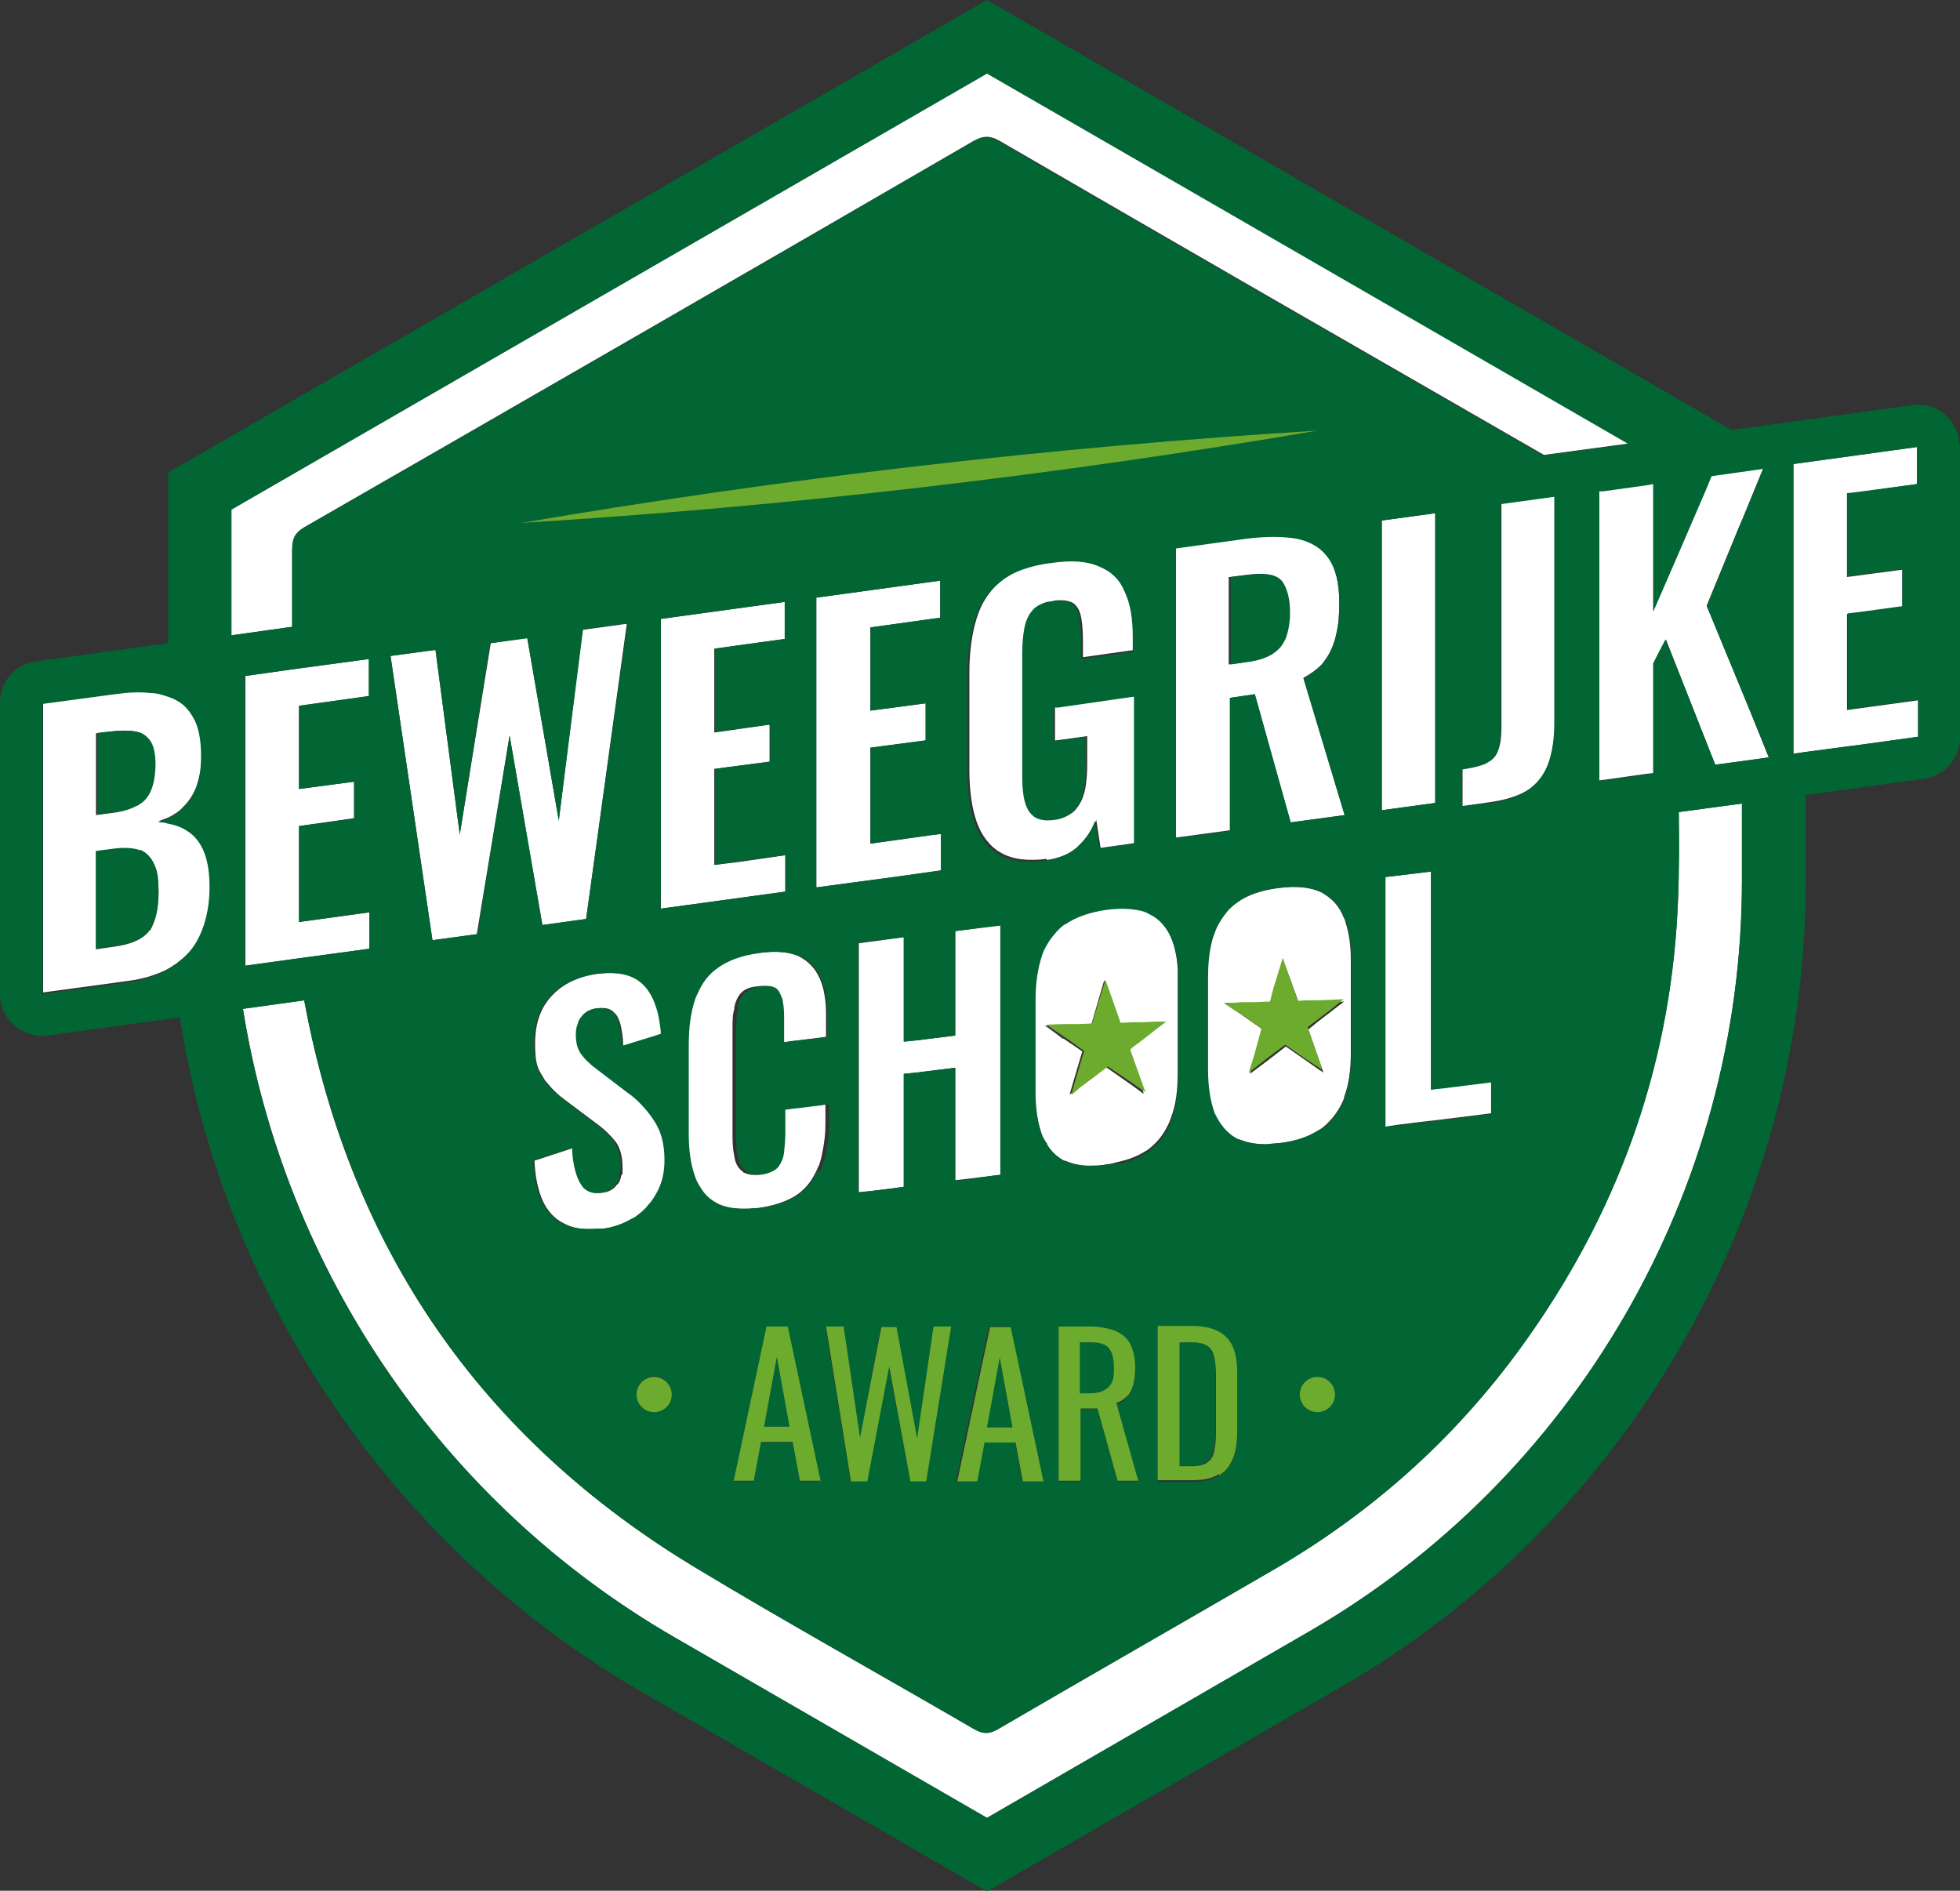 <?xml version="1.0" encoding="UTF-8"?> <svg xmlns="http://www.w3.org/2000/svg" version="1.1" viewBox="0 0 322.7 311.3"><rect x="0" y="0" width="322.7" height="311.3" fill="#333333" stroke="none"/><defs><style> .cls-1 { fill: #fff; } .cls-2 { fill: #016634; } .cls-3 { fill: #6cab2e; } </style></defs><g><g id="Laag_1"><g><g><polygon class="cls-1" points="304.1 116.9 304.1 116.9 304.1 101.1 306.6 100.8 313.2 99.9 313.2 93.8 313.2 93.8 307.1 94.6 304.1 95 304.1 95 304.1 81.3 305.8 81.1 315.6 79.7 315.6 79.7 315.6 73.6 295.3 76.4 295.3 76.6 295.3 124.1 295.3 124.1 297.3 123.8 307.9 122.4 315.8 121.3 315.8 115.3 315.8 115.3 304.1 116.9"></polygon><path class="cls-1" d="M172.4,188.5c.7,1.1,1.7,2,2.8,2.6,0,0,.1,0,.2,0,1.3.6,2.8.9,4.7.8.6,0,1.3,0,2-.2.6,0,1.1-.2,1.6-.3,0,0,0,0,0,0,1.8-.4,3.3-.9,4.6-1.7.3-.2.6-.3.8-.5,1.3-1,2.3-2.2,3-3.6.3-.5.5-1,.7-1.6.8-2.1,1.1-4.5,1.1-7.3v-15.4c0-.6,0-1.1,0-1.7-.1-2-.5-3.8-1.1-5.3-.8-1.9-2-3.2-3.7-4.1-.4-.2-.8-.3-1.2-.5-1.5-.4-3.5-.5-5.8-.2-2.8.4-5.1,1.1-6.8,2.4,0,0,0,0-.1,0-1,.7-1.7,1.5-2.4,2.5-.5.8-1,1.6-1.3,2.5-.7,2.1-1.1,4.5-1.1,7.3v15.4c0,2.8.4,5.1,1.1,7.1.2.6.5,1.1.9,1.6ZM172.7,168.7h2.5c0,0,.1,0,.1,0h2.5c0,0,1.9-.1,1.9-.1l2.1-7.2,1.1,3.1,1.4,4h1.9c0,0,1.9-.1,1.9-.1h2c0,0,1.7-.1,1.7-.1l-1.7,1.3-2,1.5-2,1.5-.3.3.3,1,2,5.5.2.6h-.2c0-.1-2-1.5-2-1.5l-4-2.8-2.5,1.9-2,1.5-1.5,1.1h0s0,0,0,0l1.5-5.1.6-2-.6-.4-2.5-1.7h-.2c0-.1-2.5-1.9-2.5-1.9l-.4-.2h.4Z"></path><polygon class="cls-1" points="96.5 151.3 96.5 151.3 103.2 102.7 95.9 103.7 95.9 103.7 92 135.1 92 135.1 86.8 105 80.8 105.9 80.8 105.9 75.7 137.4 75.7 137.4 71.7 107 64.3 108 64.3 108 71.2 154.8 78.5 153.8 78.5 153.8 83.9 121.1 83.9 121.1 89.3 152.3 96.5 151.3"></polygon><path class="cls-1" d="M202.5,136.8v-21.9h0s4.1-.6,4.1-.6l5.9,21.1,8.9-1.2h0s-6.8-22.6-6.8-22.6c0,0,0,0,0,0,1.1-.6,2.1-1.3,2.9-2.1.3-.3.5-.6.7-.9.9-1.2,1.5-2.6,1.8-4.2.4-1.6.5-3.3.5-5.3,0-3.2-.6-5.6-1.8-7.3-1.2-1.7-2.9-2.8-5.2-3.2-2.3-.5-5-.5-8.3,0l-11.6,1.6v47.7h0s8.9-1.2,8.9-1.2h0ZM202.5,95h0s3.2-.4,3.2-.4c2.5-.3,4.2,0,5.1,1.1.9,1.1,1.3,2.8,1.3,5.2s-.2,3.1-.7,4.2c-.3.7-.6,1.2-1.1,1.7-.3.3-.7.7-1.1.9-1,.6-2.4,1.1-4.1,1.3l-2.8.4v-14.4Z"></path><polygon class="cls-1" points="155 143.3 155 137.3 155 137.3 153.3 137.5 143.3 138.9 143.3 138.9 143.3 123.1 152.4 121.9 152.4 121.9 152.4 115.8 143.3 117 143.3 117 143.3 103.3 154.8 101.7 154.8 101.7 154.8 95.6 134.4 98.4 134.4 98.4 134.4 146.1 147.2 144.4 155 143.3"></polygon><path class="cls-1" d="M172.3,141.6c2.1-.3,3.8-1,5.1-2.1,0,0,.1,0,.2-.2,1.3-1.2,2.3-2.6,2.9-4.3h0s.7,4.6.7,4.6l5.7-.8h0v-24.2l-12.5,1.7h-.7v5.6h0s.2,0,.2,0l5.1-.7v4.5c0,1.7-.1,3.2-.4,4.5-.3,1.3-.8,2.3-1.6,3.2-.2.2-.4.4-.6.5-.7.5-1.6.8-2.7,1-1.4.2-2.5,0-3.2-.5-.8-.5-1.3-1.4-1.6-2.6-.3-1.2-.4-2.6-.4-4.2v-20c0-1.5,0-2.8.3-4,.2-1.2.6-2.3,1.3-3.1.5-.6,1.3-1.1,2.3-1.4.2,0,.4,0,.6-.1.2,0,.3,0,.5-.1,0,0,0,0,0,0,1.5-.2,2.5,0,3.2.4.7.5,1.1,1.3,1.3,2.3.2,1.1.3,2.4.3,3.9v2.7l8.5-1.2h0v-2.5c0-2.9-.4-5.4-1.3-7.3-.9-1.9-2.3-3.3-4.2-4.2-2-.8-4.6-1-7.9-.6-1.8.2-3.4.6-4.8,1.1-1.4.5-2.6,1.2-3.6,2-2,1.6-3.4,3.7-4.2,6.3-.8,2.6-1.2,5.6-1.2,9v16c0,3.3.4,6.2,1.2,8.5.8,2.3,2.2,4.1,4,5.1,1.9,1.1,4.4,1.4,7.6,1Z"></path><path class="cls-1" d="M128.9,171.6l1.5-.2,4.2-.5,1.4-.2v-3.4c0,0,0-.1,0-.2,0-2.3-.3-4.3-1-5.9,0,0,0-.2-.1-.2-.7-1.6-1.8-2.7-3.3-3.5-1.6-.8-3.8-1-6.7-.6-3,.4-5.4,1.2-7.1,2.6-1.4,1.1-2.4,2.4-3.1,4-.2.4-.3.8-.5,1.2-.7,2.1-1,4.6-1,7.4v14.6c0,2.7.3,5,1,6.9.3.8.6,1.4,1,2,.7,1,1.5,1.8,2.5,2.4.6.4,1.4.6,2.2.8,1,.2,2.1.3,3.3.2.5,0,1,0,1.5-.1,2.3-.3,4.2-.9,5.7-1.7.4-.2.8-.5,1.1-.7,1.3-1,2.2-2.2,2.9-3.7.2-.4.3-.7.5-1.1.2-.6.4-1.3.5-2,.3-1.4.5-3,.5-4.6v-3.3l-1.4.2-5.8.7v3.7c0,1.2,0,2.3-.2,3.3-.1,1-.5,1.8-1,2.5-.5.7-1.4,1.1-2.7,1.2-.9.1-1.6,0-2.2-.3-.1,0-.2,0-.3-.2-.6-.4-1.1-1.1-1.3-2-.2-.9-.4-2.1-.4-3.6v-17.8c0-1.3,0-2.4.3-3.4,0-.1,0-.2,0-.3.2-.9.5-1.6,1-2.2.6-.7,1.5-1.1,2.8-1.2,1.3-.2,2.2,0,2.7.5.3.3.6.8.7,1.3,0,.3.2.5.2.8.1.9.2,2,.2,3.1v3.5Z"></path><path class="cls-1" d="M30.9,136.6c-.9-.6-2-1-3.2-1.2-.5,0-1-.1-1.6-.2,0,0,0,0,0,0,.4-.1.7-.3,1.1-.4.2,0,.3-.2.5-.2.4-.2.8-.4,1.2-.7.1,0,.2-.1.3-.2.3-.2.6-.4.8-.7,1-.9,1.8-2.1,2.4-3.6.5-1.4.8-3.1.8-5.1s-.3-4.3-1-5.8c-.7-1.5-1.6-2.6-2.9-3.3-.5-.3-1-.5-1.6-.7-.9-.3-1.9-.5-2.9-.6-1.7-.2-3.7,0-5.8.2l-11.9,1.6v47.7h0s14-1.9,14-1.9c2.3-.3,4.3-.9,6-1.7.6-.3,1.1-.6,1.6-.9.2-.1.4-.2.5-.4.8-.6,1.5-1.2,2.2-1.9,1.1-1.3,2-2.9,2.6-4.7.6-1.8.9-3.9.9-6.2s-.3-4.2-.9-5.7c-.6-1.5-1.6-2.7-2.8-3.5ZM15.9,120.7h0s1.7-.2,1.7-.2c1.8-.2,3.3-.3,4.4-.1,1.2.2,2,.7,2.6,1.5.6.8.9,2.1.9,3.8s-.2,3-.6,4.1c-.4,1.1-1,2-2,2.6-.1,0-.3.2-.5.3-.9.5-2.1.9-3.6,1.1l-3,.4v-13.4ZM24.7,153.1s0,0,0,0c-1,1.4-2.8,2.3-5.5,2.7l-3.4.5v-16.1h0s3.1-.4,3.1-.4c1.8-.2,3.2-.1,4.2.3,1.1.4,1.8,1.2,2.3,2.4.5,1.1.7,2.7.7,4.6s-.5,4.7-1.4,6.1Z"></path><path class="cls-1" d="M200.9,184.9c.7,1.1,1.7,2,2.8,2.6.3.1.6.2.9.3,1.1.4,2.4.6,3.9.6.7,0,1.4,0,2.2-.2,2.6-.3,4.6-1,6.2-2,.3-.2.6-.3.8-.5,1.6-1.3,2.8-2.9,3.6-4.9,0,0,0-.1,0-.2.8-2.1,1.1-4.5,1.1-7.3v-15.4c0-2.2-.3-4.2-.8-5.8-.1-.4-.2-.8-.4-1.1-.6-1.5-1.5-2.6-2.6-3.4-.3-.2-.7-.5-1.1-.7-1.7-.8-4-1.1-7-.7-2.9.4-5.2,1.2-6.9,2.4-.7.5-1.3,1.1-1.9,1.8-.8.9-1.4,2-1.8,3.2-.2.5-.3,1.1-.5,1.6-.4,1.7-.6,3.6-.6,5.6v15.4c0,2.8.4,5.1,1.1,7.1.2.6.5,1.1.9,1.6ZM203.3,165.1h.9s2.3,0,2.3,0h2.3c0,0,.3,0,.3,0l.6-1.9,1.5-5.3,1.4,3.8,1.2,3.3h1.2s1.8,0,1.8,0h2.7c0,0,1.8-.1,1.8-.1l-1.7,1.3-2.6,2-1.6,1.3,1.6,4.6.9,2.5-.9-.6-2-1.4-3.3-2.3-3.1,2.4-2,1.5-.8.6.8-2.9,1.3-4.4-1.3-.9-2-1.4-1.3-.9-1.7-1.1h1.8Z"></path><polygon class="cls-1" points="233.2 184.8 237.5 184.3 245.5 183.3 245.5 178.1 237.5 179.1 235.6 179.4 235.6 154.2 235.6 145.5 235.6 143.5 228.1 144.4 228.1 146.3 228.1 152.4 228.1 185.5 230 185.2 233.2 184.8"></polygon><path class="cls-1" d="M252.3,129.5c1.3-1,2.2-2.3,2.7-3.9.6-1.8,1-4.1,1-6.8v-37.1l-8.8,1.2h0v36.8c0,1.3-.1,2.3-.3,3.1-.2.8-.5,1.5-1,2-.2.2-.5.5-.8.6-.3.2-.7.3-1.1.5-.8.3-1.9.5-3.2.7,0,0,0,0,0,0v6.1l4.3-.6c2.9-.4,5.1-1.1,6.7-2.2.2-.1.4-.3.6-.5Z"></path><polygon class="cls-1" points="236.3 132.2 236.3 84.5 227.5 85.7 227.5 85.7 227.5 133.4 236.3 132.2 236.3 132.2"></polygon><polygon class="cls-1" points="157.3 184.3 157.3 194.3 159.2 194.1 164 193.5 164.7 193.4 164.7 164.7 164.7 161 164.7 152.3 157.3 153.3 157.3 170.5 150.8 171.3 148.8 171.5 148.8 162.6 148.8 154.3 141.4 155.3 141.4 160 141.4 196.3 143.4 196.1 146.6 195.7 148.8 195.4 148.8 176.8 150.8 176.6 157.3 175.8 157.3 178.9 157.3 184.3"></polygon><polygon class="cls-1" points="49.3 116.2 60.8 114.6 60.8 114.6 60.8 108.5 48.2 110.2 40.4 111.3 40.4 111.3 40.4 159 49.1 157.8 60.9 156.2 60.9 156.2 60.9 150.2 49.3 151.8 49.3 136 49.3 136 58.3 134.7 58.3 134.7 58.3 128.7 49.3 129.9 49.3 116.2 49.3 116.2"></polygon><polygon class="cls-1" points="129.3 146.8 129.3 140.8 121.8 141.9 117.6 142.4 117.6 142.4 117.6 126.6 119.8 126.3 126.7 125.4 126.7 125.4 126.7 119.3 119.8 120.3 117.6 120.6 117.6 120.6 117.6 106.8 121.2 106.3 129.2 105.2 129.2 105.2 129.2 99.1 108.8 101.9 108.8 101.9 108.8 149.6 129.3 146.8 129.3 146.8"></polygon><path class="cls-1" d="M101.6,195c-.5.8-1.4,1.3-2.6,1.4-1.1.1-1.9,0-2.6-.7,0,0,0,0,0,0,0,0-.1-.1-.2-.2-.5-.6-1-1.4-1.2-2.4-.3-1.2-.5-2.6-.6-4.1l-6.4,2.1c.1,2.7.6,4.9,1.4,6.7.2.4.4.8.7,1.2.8,1.2,1.8,2,3.1,2.6,1.4.7,3.2.9,5.2.7.3,0,.6,0,.9,0,1.8-.2,3.4-.8,4.8-1.6.2-.1.4-.2.6-.3.9-.6,1.6-1.3,2.2-2,.5-.6,1-1.3,1.4-2,.9-1.6,1.3-3.4,1.3-5.4s0,0,0,0c0-2.7-.6-4.9-1.8-6.6-.4-.5-.7-1-1.1-1.5-.9-1.1-2-2.1-3.2-3l-5.1-3.9c-.4-.3-.8-.6-1.1-.9-.6-.5-1-1-1.4-1.5-.6-.8-.9-1.9-.9-3.3s0-1.1.3-1.7c.1-.4.3-.8.6-1.2.6-.8,1.4-1.3,2.6-1.4,1.1-.1,1.9,0,2.5.6.1.1.3.3.4.4.4.5.6,1.1.8,1.8.2,1,.4,2.1.4,3.4l5.2-1.6,1.2-.4h0c0-.8-.2-1.6-.3-2.4-.1-.6-.2-1.2-.4-1.7-.4-1.3-.9-2.4-1.7-3.4-.8-1-1.8-1.6-3.1-2.1-1.3-.4-2.9-.5-4.8-.3-3.3.4-5.9,1.6-7.8,3.6-1.9,2-2.8,4.6-2.8,7.9s.4,4.1,1.3,5.5c.2.4.4.7.7,1,.8,1,1.7,1.9,2.8,2.7l5.2,3.9c1.4,1,2.4,2,3.2,3,.8,1,1.2,2.5,1.2,4.3s0,.9-.2,1.3c-.1.6-.3,1.1-.6,1.5Z"></path><polygon class="cls-1" points="286.9 114 281 99.7 286.5 86.3 286.9 85.4 290.3 77.1 290.3 77.1 281.8 78.2 281.8 78.2 280.9 80.4 276.5 90.6 272.2 100.5 272.2 100.5 272.2 85.5 272.2 79.6 272.2 79.6 271.1 79.7 264 80.7 263.3 80.8 263.3 80.8 263.3 128.5 271.1 127.4 272.2 127.3 272.2 109.2 273.3 107.2 274.3 105.3 276.4 110.7 282.4 125.9 286.9 125.3 291.2 124.7 291.2 124.7 286.9 114"></polygon><path class="cls-1" d="M276.3,147.5c-.9,26.5-9.3,50.7-24.5,72.4-11.2,16-25.3,28.8-42.2,38.6-15.1,8.8-30.2,17.4-45.3,26.2-1.4.8-2.5.8-3.9,0-15.3-8.9-30.8-17.5-45.9-26.6-35.3-21.3-56.7-52.4-64.3-92.8,0-.2,0-.4-.1-.6l-10.1,1.4c6.9,43,32.8,81.4,71.1,103.5l51.4,29.7,52.9-30.6c44.1-25.4,71.4-72.8,71.4-123.7v-12.7l-10.4,1.4c0,4.6,0,9.2-.1,13.8Z"></path><path class="cls-1" d="M48.2,90.2c0-1.6.4-2.5,1.9-3.4,36.7-21.1,73.5-42.3,110.2-63.6,1.6-.9,2.7-.9,4.3,0,29.8,17.3,59.7,34.5,89.6,51.7l14.1-1.9L162.5,12.1,38.1,83.9v20.7l10-1.4c0-4.3,0-8.6,0-12.9Z"></path></g><polygon class="cls-2" points="164.6 223.5 162.5 234.9 166.7 234.9 164.6 223.5"></polygon><polygon class="cls-2" points="125.8 234.9 130.1 234.9 127.9 223.5 125.8 234.9"></polygon><path class="cls-2" d="M199.9,238.4c.1-1,.2-2.1.2-3.5v-8.3c0-1.3,0-2.4-.3-3.2-.2-.8-.5-1.4-1.1-1.8-.6-.4-1.5-.6-2.7-.6h-1.9v20.3h2c1.3,0,2.2-.3,2.8-.8.5-.5.9-1.2,1-2.2Z"></path><path class="cls-2" d="M179.4,221h-1.6v8.4h1.4c1,0,1.8-.1,2.4-.4.6-.3,1.1-.7,1.4-1.3.3-.6.4-1.5.4-2.5s-.3-2.6-.8-3.2c-.5-.7-1.6-1-3.2-1Z"></path><path class="cls-2" d="M23.1,140c-1.1-.4-2.5-.5-4.2-.3l-3.1.4h0v16.1l3.4-.5c2.7-.4,4.5-1.3,5.5-2.7,0,0,0,0,0,0,1-1.4,1.4-3.4,1.4-6.1s-.2-3.5-.7-4.6c-.5-1.1-1.2-1.9-2.3-2.4Z"></path><path class="cls-2" d="M22.5,132.7c.2,0,.3-.2.5-.3,1-.6,1.6-1.5,2-2.6.4-1.1.6-2.5.6-4.1s-.3-3-.9-3.8c-.6-.8-1.4-1.4-2.6-1.5-1.2-.2-2.6-.1-4.4.1l-1.7.2h0v13.4l3-.4c1.5-.2,2.7-.6,3.6-1.1Z"></path><g><path class="cls-2" d="M322.6,73.4c0-4.1-3.7-7.3-7.7-6.7l-29.8,4.1L162.5,0,27.7,77.8v28.1l-21.8,3c-3.4.5-5.9,3.3-5.9,6.8v48c0,4.1,3.7,7.3,7.8,6.8l21.8-3c7.3,46.2,35.1,87.4,76.3,111.2l56.6,32.7,58.2-33.6c47.3-27.3,76.6-78.2,76.6-132.8v-14.1l19.5-2.7c3.4-.5,5.9-3.4,5.9-6.8v-48ZM315.8,115.3v6l-7.9,1.1-10.6,1.4-2.1.3h0v-47.7l20.4-2.8v6.1h0s-9.8,1.3-9.8,1.3l-1.7.2v13.7h0l3-.4,6.1-.8h0s0,6.1,0,6.1l-6.6.9-2.4.3v15.8h0l11.6-1.6h0ZM215.4,268.7l-52.9,30.6-51.4-29.7c-38.3-22.1-64.3-60.5-71.1-103.5l10.1-1.4c0,.2,0,.4.1.6,7.6,40.4,29,71.5,64.3,92.8,15.1,9.1,30.6,17.7,45.9,26.6,1.4.8,2.4.9,3.9,0,15.1-8.8,30.2-17.5,45.3-26.2,16.9-9.8,31-22.6,42.2-38.6,15.3-21.7,23.6-45.8,24.5-72.4.2-4.6.2-9.2.1-13.8l10.4-1.4v12.7c0,50.9-27.4,98.3-71.4,123.7ZM7,163.6v-47.7l11.9-1.6c2.2-.3,4.1-.4,5.8-.2,1.1,0,2,.3,2.9.6.6.2,1.1.4,1.6.7,1.3.7,2.2,1.9,2.9,3.3.7,1.5,1,3.4,1,5.8s-.3,3.6-.8,5.1c-.5,1.4-1.3,2.6-2.4,3.6-.3.2-.5.5-.8.7-.1,0-.2.1-.3.2-.4.2-.8.5-1.2.7-.2,0-.3.2-.5.2-.3.1-.7.3-1.1.4,0,0,0,0,0,0,.6,0,1.1,0,1.6.2,1.2.2,2.3.6,3.2,1.2,1.3.8,2.2,2,2.8,3.5.6,1.5.9,3.4.9,5.7s-.3,4.3-.9,6.2c-.6,1.8-1.4,3.4-2.6,4.7-.6.7-1.4,1.4-2.2,1.9-.2.1-.4.2-.5.4-.5.3-1,.6-1.6.9-1.7.8-3.7,1.4-6,1.7l-14,1.9h0ZM228.1,152.4v-8l7.5-.9v35.9l2-.2,8-1v5.2l-8,1-4.3.5-3.2.4-2,.2v-33ZM227.5,133.4v-47.7h0s8.8-1.2,8.8-1.2v47.7h0s-8.8,1.2-8.8,1.2ZM245,132.2l-4.3.6v-6.1s0,0,0,0c1.3-.2,2.3-.4,3.2-.7.4-.1.8-.3,1.1-.5.3-.2.6-.4.8-.6.5-.5.8-1.1,1-2,.2-.8.3-1.9.3-3.1v-36.8h0s8.8-1.2,8.8-1.2v37.1c0,2.7-.3,4.9-1,6.8-.6,1.6-1.5,2.9-2.7,3.9-.2.2-.4.3-.6.5-1.6,1.1-3.8,1.8-6.7,2.2ZM254.1,75c-29.9-17.2-59.8-34.4-89.6-51.7-1.6-.9-2.7-.9-4.3,0-36.7,21.3-73.4,42.5-110.2,63.6-1.5.9-1.9,1.8-1.9,3.4,0,4.3,0,8.6,0,12.9l-10,1.4v-20.7L162.5,12.1l105.6,61-14.1,1.9ZM217.7,185.7c-.2.2-.5.3-.8.5-1.6,1-3.7,1.7-6.2,2-.8,0-1.5.1-2.2.2-1.5,0-2.8-.2-3.9-.6-.3-.1-.6-.2-.9-.3-1.2-.6-2.1-1.5-2.8-2.6-.3-.5-.6-1-.9-1.6-.7-1.9-1.1-4.3-1.1-7.1v-15.4c0-2.1.2-4,.6-5.6.1-.6.3-1.1.5-1.6.4-1.2,1.1-2.3,1.8-3.2.5-.7,1.2-1.3,1.9-1.8,1.7-1.3,4-2.1,6.9-2.4,3-.4,5.3-.1,7,.7.4.2.7.4,1.1.7,1.2.8,2,2,2.6,3.4.1.4.3.7.4,1.1.5,1.7.8,3.6.8,5.8v15.4c0,2.7-.4,5.2-1.1,7.3,0,0,0,.1,0,.2-.8,2-2,3.7-3.6,4.9ZM219.8,229.6c0,1.6-1.3,2.9-2.9,2.9s-2.9-1.3-2.9-2.9,1.3-2.9,2.9-2.9,2.9,1.3,2.9,2.9ZM187.4,243.9h-3.4l-3.3-11.9h-2.8v11.9h-3.6v-25.4h5.1c1.7,0,3.1.2,4.2.7,1.1.5,1.9,1.2,2.5,2.2.5,1,.8,2.3.8,3.9s-.1,1.9-.3,2.7c-.2.8-.5,1.5-1,2-.5.6-1.1,1-1.8,1.2l3.6,12.8ZM183.8,191.5s0,0,0,0c-.5.1-1,.2-1.6.3-.7,0-1.4.1-2,.2-1.9,0-3.4-.2-4.7-.8,0,0-.1,0-.2,0-1.2-.6-2.1-1.5-2.8-2.6-.3-.5-.6-1-.9-1.6-.7-1.9-1.1-4.3-1.1-7.1v-15.4c0-2.8.4-5.2,1.1-7.3.3-.9.8-1.7,1.3-2.5.7-.9,1.4-1.8,2.4-2.5,0,0,0,0,.1,0,1.7-1.2,4-2,6.8-2.4,2.3-.3,4.2-.2,5.8.2.4.1.9.3,1.2.5,1.7.8,2.9,2.2,3.7,4.1.6,1.5,1,3.3,1.1,5.3,0,.5,0,1.1,0,1.7v15.4c0,2.7-.4,5.2-1.1,7.3-.2.5-.4,1.1-.7,1.6-.7,1.4-1.7,2.6-3,3.6-.3.2-.6.4-.8.5-1.2.8-2.8,1.3-4.6,1.7ZM150.8,176.6l-2,.2v18.6l-2.2.3-3.3.4-2,.2v-41.1l7.5-.9v17.2l2-.2,6.4-.8v-17.2l7.5-.9v41.1h-.7c0,0-4.8.7-4.8.7l-2,.2v-18.6l-6.4.8ZM134.6,192.8c-.7,1.4-1.6,2.7-2.9,3.7-.3.3-.7.5-1.1.7-1.5.9-3.4,1.4-5.7,1.7-.5,0-1,0-1.5.1-1.2,0-2.3,0-3.3-.2-.8-.2-1.6-.4-2.2-.8-1.1-.6-1.9-1.4-2.5-2.4-.4-.6-.8-1.3-1-2-.7-2-1-4.3-1-6.9v-14.6c0-2.8.3-5.3,1-7.4.1-.4.3-.8.5-1.2.7-1.6,1.7-3,3.1-4,1.7-1.3,4.1-2.2,7.1-2.6,2.8-.4,5.1-.1,6.7.6,1.5.7,2.6,1.9,3.3,3.5,0,0,0,.1.1.2.7,1.7,1,3.6,1,5.9,0,0,0,.1,0,.2v3.4l-1.4.2-4.2.5-1.5.2v-3.5c0-1.1,0-2.2-.2-3.1,0-.3-.1-.6-.2-.8-.2-.5-.4-1-.7-1.3-.5-.5-1.4-.7-2.7-.5-1.3.2-2.2.6-2.8,1.2-.5.6-.9,1.3-1,2.2,0,.1,0,.2,0,.3-.2,1-.3,2.2-.3,3.4v17.8c0,1.5.1,2.7.4,3.6.2.9.7,1.6,1.3,2,.1,0,.2.1.3.2.6.3,1.3.4,2.2.3,1.2-.2,2.1-.6,2.7-1.2.5-.7.9-1.5,1-2.5.1-1,.2-2.1.2-3.3v-3.7l5.8-.7,1.4-.2v3.3c0,1.7-.2,3.2-.5,4.6-.1.7-.3,1.3-.5,2-.1.4-.3.8-.5,1.1ZM135.1,243.9h-3.4l-1.2-6.4h-5.2l-1.2,6.4h-3.3l5.4-25.4h3.4l5.4,25.4ZM221.4,134.2h0s-8.9,1.2-8.9,1.2l-5.9-21.1-4.1.6h0v21.9h0s-8.9,1.2-8.9,1.2h0v-47.7l11.6-1.6c3.3-.4,6-.4,8.3,0,2.3.5,4,1.5,5.2,3.2,1.2,1.7,1.8,4.1,1.8,7.3s-.2,3.7-.5,5.3c-.4,1.6-1,3-1.8,4.2-.2.3-.5.6-.7.9-.8.8-1.7,1.5-2.9,2.1,0,0,0,0,0,0l6.8,22.6ZM85.8,86.1c43.3-7.4,87.3-12.5,131.1-15.2-43.3,7.4-87.3,12.5-131.1,15.2ZM177.8,101.7c-.2-1.1-.7-1.8-1.3-2.3-.7-.5-1.7-.6-3.2-.4,0,0,0,0,0,0-.2,0-.3,0-.5.1-.2,0-.4,0-.6.1-1,.3-1.8.7-2.3,1.4-.7.8-1.1,1.9-1.3,3.1-.2,1.2-.3,2.6-.3,4v20c0,1.6.1,3.1.4,4.2.3,1.2.8,2,1.6,2.6.8.5,1.8.7,3.2.5,1.1-.1,2-.5,2.7-1,.2-.2.4-.3.6-.5.8-.8,1.3-1.9,1.6-3.2.3-1.3.4-2.8.4-4.5v-4.5l-5.1.7h-.2s0,0,0,0v-5.5h.7c0,0,12.5-1.8,12.5-1.8v24.2h0s-5.7.8-5.7.8l-.7-4.6h0c-.6,1.7-1.6,3.1-2.9,4.3,0,0-.1.1-.2.2-1.3,1.1-3,1.8-5.1,2.1-3.2.4-5.7.1-7.6-1-1.9-1.1-3.2-2.8-4-5.1-.8-2.3-1.2-5.2-1.2-8.5v-16c0-3.4.4-6.4,1.2-9,.8-2.6,2.2-4.7,4.2-6.3,1-.8,2.2-1.5,3.6-2,1.4-.5,3-.9,4.8-1.1,3.3-.5,6-.3,7.9.6,2,.8,3.4,2.2,4.2,4.2.9,1.9,1.3,4.4,1.3,7.3v2.5h0s-8.5,1.2-8.5,1.2v-2.7c0-1.5-.1-2.8-.3-3.9ZM152.4,115.8v6.1h0s-9.1,1.2-9.1,1.2v15.8h0s10-1.4,10-1.4l1.6-.2h0v6l-7.8,1.1-12.7,1.7v-47.7h0l20.4-2.8v6.1h0s-11.5,1.6-11.5,1.6v13.7h0s9.1-1.2,9.1-1.2ZM86.8,105l5.2,30.1h0s4-31.5,4-31.5h0s7.3-1,7.3-1l-6.8,48.7h0s-7.2,1-7.2,1l-5.4-31.2h0s-5.3,32.7-5.3,32.7h0s-7.4,1-7.4,1l-6.9-46.8h0s7.4-1,7.4-1l4,30.4h0s5-31.5,5-31.5h0s6.1-.8,6.1-.8ZM101.1,187.9c-.8-1-1.9-2.1-3.2-3l-5.2-3.9c-1.1-.8-2-1.7-2.8-2.7-.3-.3-.5-.7-.7-1-.9-1.4-1.3-3.3-1.3-5.5,0-3.2.9-5.9,2.8-7.9,1.9-2,4.5-3.2,7.8-3.6,1.9-.2,3.5-.1,4.8.3,1.3.4,2.3,1.1,3.1,2.1.8,1,1.3,2.1,1.7,3.4.2.6.3,1.1.4,1.7.1.8.3,1.6.3,2.4h0s-1.2.4-1.2.4l-5.2,1.6c0-1.3-.2-2.4-.4-3.4-.2-.8-.4-1.4-.8-1.8-.1-.1-.2-.3-.4-.4-.6-.5-1.4-.7-2.5-.6-1.1.1-2,.6-2.6,1.4-.3.4-.5.7-.6,1.2-.2.5-.3,1.1-.3,1.7,0,1.4.3,2.5.9,3.3.4.5.8,1,1.4,1.5.3.3.7.6,1.1.9l5.1,3.9c1.2.8,2.2,1.8,3.2,3,.4.5.8,1,1.1,1.5,1.2,1.7,1.8,3.9,1.8,6.6,0,0,0,0,0,0,0,2-.4,3.8-1.3,5.4-.4.7-.8,1.4-1.4,2-.6.8-1.4,1.4-2.2,2-.2.1-.4.2-.6.3-1.4.8-3,1.4-4.8,1.6-.3,0-.6,0-.9,0-2,.1-3.8,0-5.2-.7-1.3-.6-2.3-1.4-3.1-2.6-.2-.4-.5-.7-.7-1.2-.8-1.8-1.3-4-1.4-6.7l6.4-2.1c0,1.6.3,3,.6,4.1.3,1,.7,1.8,1.2,2.4,0,0,.1.1.2.2,0,0,0,0,0,0,.7.6,1.5.8,2.6.7,1.2-.2,2.1-.6,2.6-1.4.3-.4.5-1,.6-1.5,0-.4.2-.9.2-1.3,0-1.8-.4-3.2-1.2-4.3ZM107.7,226.6c1.6,0,2.9,1.3,2.9,2.9s-1.3,2.9-2.9,2.9-2.9-1.3-2.9-2.9,1.3-2.9,2.9-2.9ZM108.8,149.6v-47.7h0s20.4-2.8,20.4-2.8v6.1h0s-8,1.1-8,1.1l-3.5.5v13.7h0s2.2-.3,2.2-.3l6.9-.9v6.1h0s-6.9.9-6.9.9l-2.2.3v15.8h0s4.1-.6,4.1-.6l7.5-1v6h0s-20.5,2.8-20.5,2.8ZM138.9,218.4l2.7,18.3,3.4-18.2h2.5l3.5,18.3,2.7-18.4h2.9l-4.1,25.4h-2.6l-3.6-18.8-3.6,18.8h-2.7l-4.1-25.4h3ZM162.9,218.4h3.4l5.4,25.4h-3.4l-1.2-6.4h-5.2l-1.2,6.4h-3.3l5.4-25.4ZM190.6,218.4h5.5c1.9,0,3.4.3,4.5.9,1.1.6,1.9,1.4,2.4,2.6.5,1.2.7,2.6.7,4.3v9.4c0,1.8-.2,3.3-.7,4.6-.5,1.2-1.2,2.2-2.3,2.8-1.1.6-2.5,1-4.3,1h-5.8v-25.4ZM58.3,128.7v6.1h0s-9.1,1.2-9.1,1.2h0v15.8l11.6-1.6v6h0s-11.8,1.6-11.8,1.6l-8.7,1.2v-47.7h0l7.8-1.1,12.6-1.7v6.1h0s-11.5,1.6-11.5,1.6h0v13.7l9.1-1.2ZM286.9,125.3l-4.5.6-6-15.2-2.2-5.4-1,1.9-1,2v18.1l-1.1.2-7.8,1.1v-47.7h0s.6,0,.6,0l7.2-1,1.1-.2h0v21h0s4.3-9.9,4.3-9.9l4.4-10.2.9-2.2h0s8.5-1.2,8.5-1.2h0s-3.4,8.3-3.4,8.3l-.4.9-5.5,13.4,5.9,14.3,4.4,10.6h0s-4.4.6-4.4.6Z"></path><path class="cls-2" d="M205.8,94.6l-3.2.4h0v14.4l2.8-.4c1.7-.2,3.1-.7,4.1-1.3.4-.3.8-.6,1.1-.9.5-.5.8-1.1,1.1-1.7.4-1.1.7-2.6.7-4.2,0-2.4-.5-4.1-1.3-5.2-.9-1.1-2.6-1.4-5.1-1.1Z"></path></g><path class="cls-3" d="M126.2,218.4l-5.4,25.4h3.3l1.2-6.4h5.2l1.2,6.4h3.4l-5.4-25.4h-3.4ZM125.8,234.9l2.1-11.5,2.1,11.5h-4.2Z"></path><polygon class="cls-3" points="142.8 243.9 146.4 225 149.9 243.9 152.5 243.9 156.6 218.4 153.7 218.4 151 236.8 147.6 218.5 145.1 218.5 141.6 236.7 138.9 218.4 136 218.4 140.1 243.9 142.8 243.9"></polygon><path class="cls-3" d="M162,237.5h5.2l1.2,6.4h3.4l-5.4-25.4h-3.4l-5.4,25.4h3.3l1.2-6.4ZM164.6,223.5l2.1,11.5h-4.2l2.1-11.5Z"></path><path class="cls-3" d="M185.6,229.9c.5-.6.8-1.2,1-2,.2-.8.3-1.7.3-2.7,0-1.6-.3-2.9-.8-3.9-.5-1-1.4-1.7-2.5-2.2-1.1-.4-2.5-.7-4.2-.7h-5.1v25.4h3.6v-11.9h2.8l3.3,11.9h3.4l-3.6-12.8c.8-.3,1.4-.7,1.8-1.2ZM183,227.7c-.3.6-.8,1-1.4,1.3-.6.3-1.4.4-2.4.4h-1.4v-8.4h1.6c1.6,0,2.7.3,3.2,1,.5.7.8,1.7.8,3.2s-.1,1.9-.4,2.5Z"></path><path class="cls-3" d="M200.7,242.9c1.1-.6,1.8-1.6,2.3-2.8.5-1.2.7-2.8.7-4.6v-9.4c0-1.7-.2-3.2-.7-4.3-.5-1.2-1.3-2-2.4-2.6-1.1-.6-2.6-.9-4.5-.9h-5.5v25.4h5.8c1.8,0,3.2-.3,4.3-1ZM194.2,241.3v-20.3h1.9c1.2,0,2.1.2,2.7.6.6.4.9,1,1.1,1.8.2.8.3,1.9.3,3.2v8.3c0,1.4,0,2.5-.2,3.5-.1,1-.4,1.7-1,2.2-.5.5-1.5.8-2.8.8h-2Z"></path><path class="cls-3" d="M216.9,70.9c-43.9,2.7-87.8,7.8-131.1,15.2,43.9-2.7,87.8-7.8,131.1-15.2Z"></path><path class="cls-3" d="M214,229.6c0,1.6,1.3,2.9,2.9,2.9s2.9-1.3,2.9-2.9-1.3-2.9-2.9-2.9-2.9,1.3-2.9,2.9Z"></path><path class="cls-3" d="M107.7,232.5c1.6,0,2.9-1.3,2.9-2.9s-1.3-2.9-2.9-2.9-2.9,1.3-2.9,2.9,1.3,2.9,2.9,2.9Z"></path><polygon class="cls-3" points="188.6 179.8 188.4 179.3 186.4 173.7 186.1 172.8 186.4 172.5 188.4 171 190.4 169.4 192 168.2 190.3 168.2 188.3 168.3 186.4 168.3 184.5 168.4 183.1 164.4 182 161.3 179.8 168.5 177.9 168.6 175.4 168.6 175.3 168.6 172.7 168.7 172.3 168.7 172.7 169 175.2 170.7 175.4 170.8 177.9 172.6 178.5 173 177.9 175 176.4 180.1 176.4 180.2 176.5 180.2 177.9 179 179.9 177.5 182.4 175.6 186.4 178.3 188.4 179.7 188.6 179.8"></polygon><polygon class="cls-3" points="216.7 164.7 214.9 164.7 213.7 164.8 212.5 161.5 211.2 157.7 209.6 162.9 209.1 164.9 208.7 164.9 206.5 165 204.2 165 203.3 165.1 201.5 165.1 203.2 166.3 204.5 167.1 206.5 168.5 207.7 169.3 206.5 173.7 205.6 176.6 206.5 175.9 208.4 174.4 211.6 172 214.9 174.3 216.9 175.6 217.8 176.2 216.9 173.7 215.3 169.1 216.9 167.9 219.5 165.9 221.2 164.5 219.4 164.6 216.7 164.7"></polygon></g></g></g></svg> 
